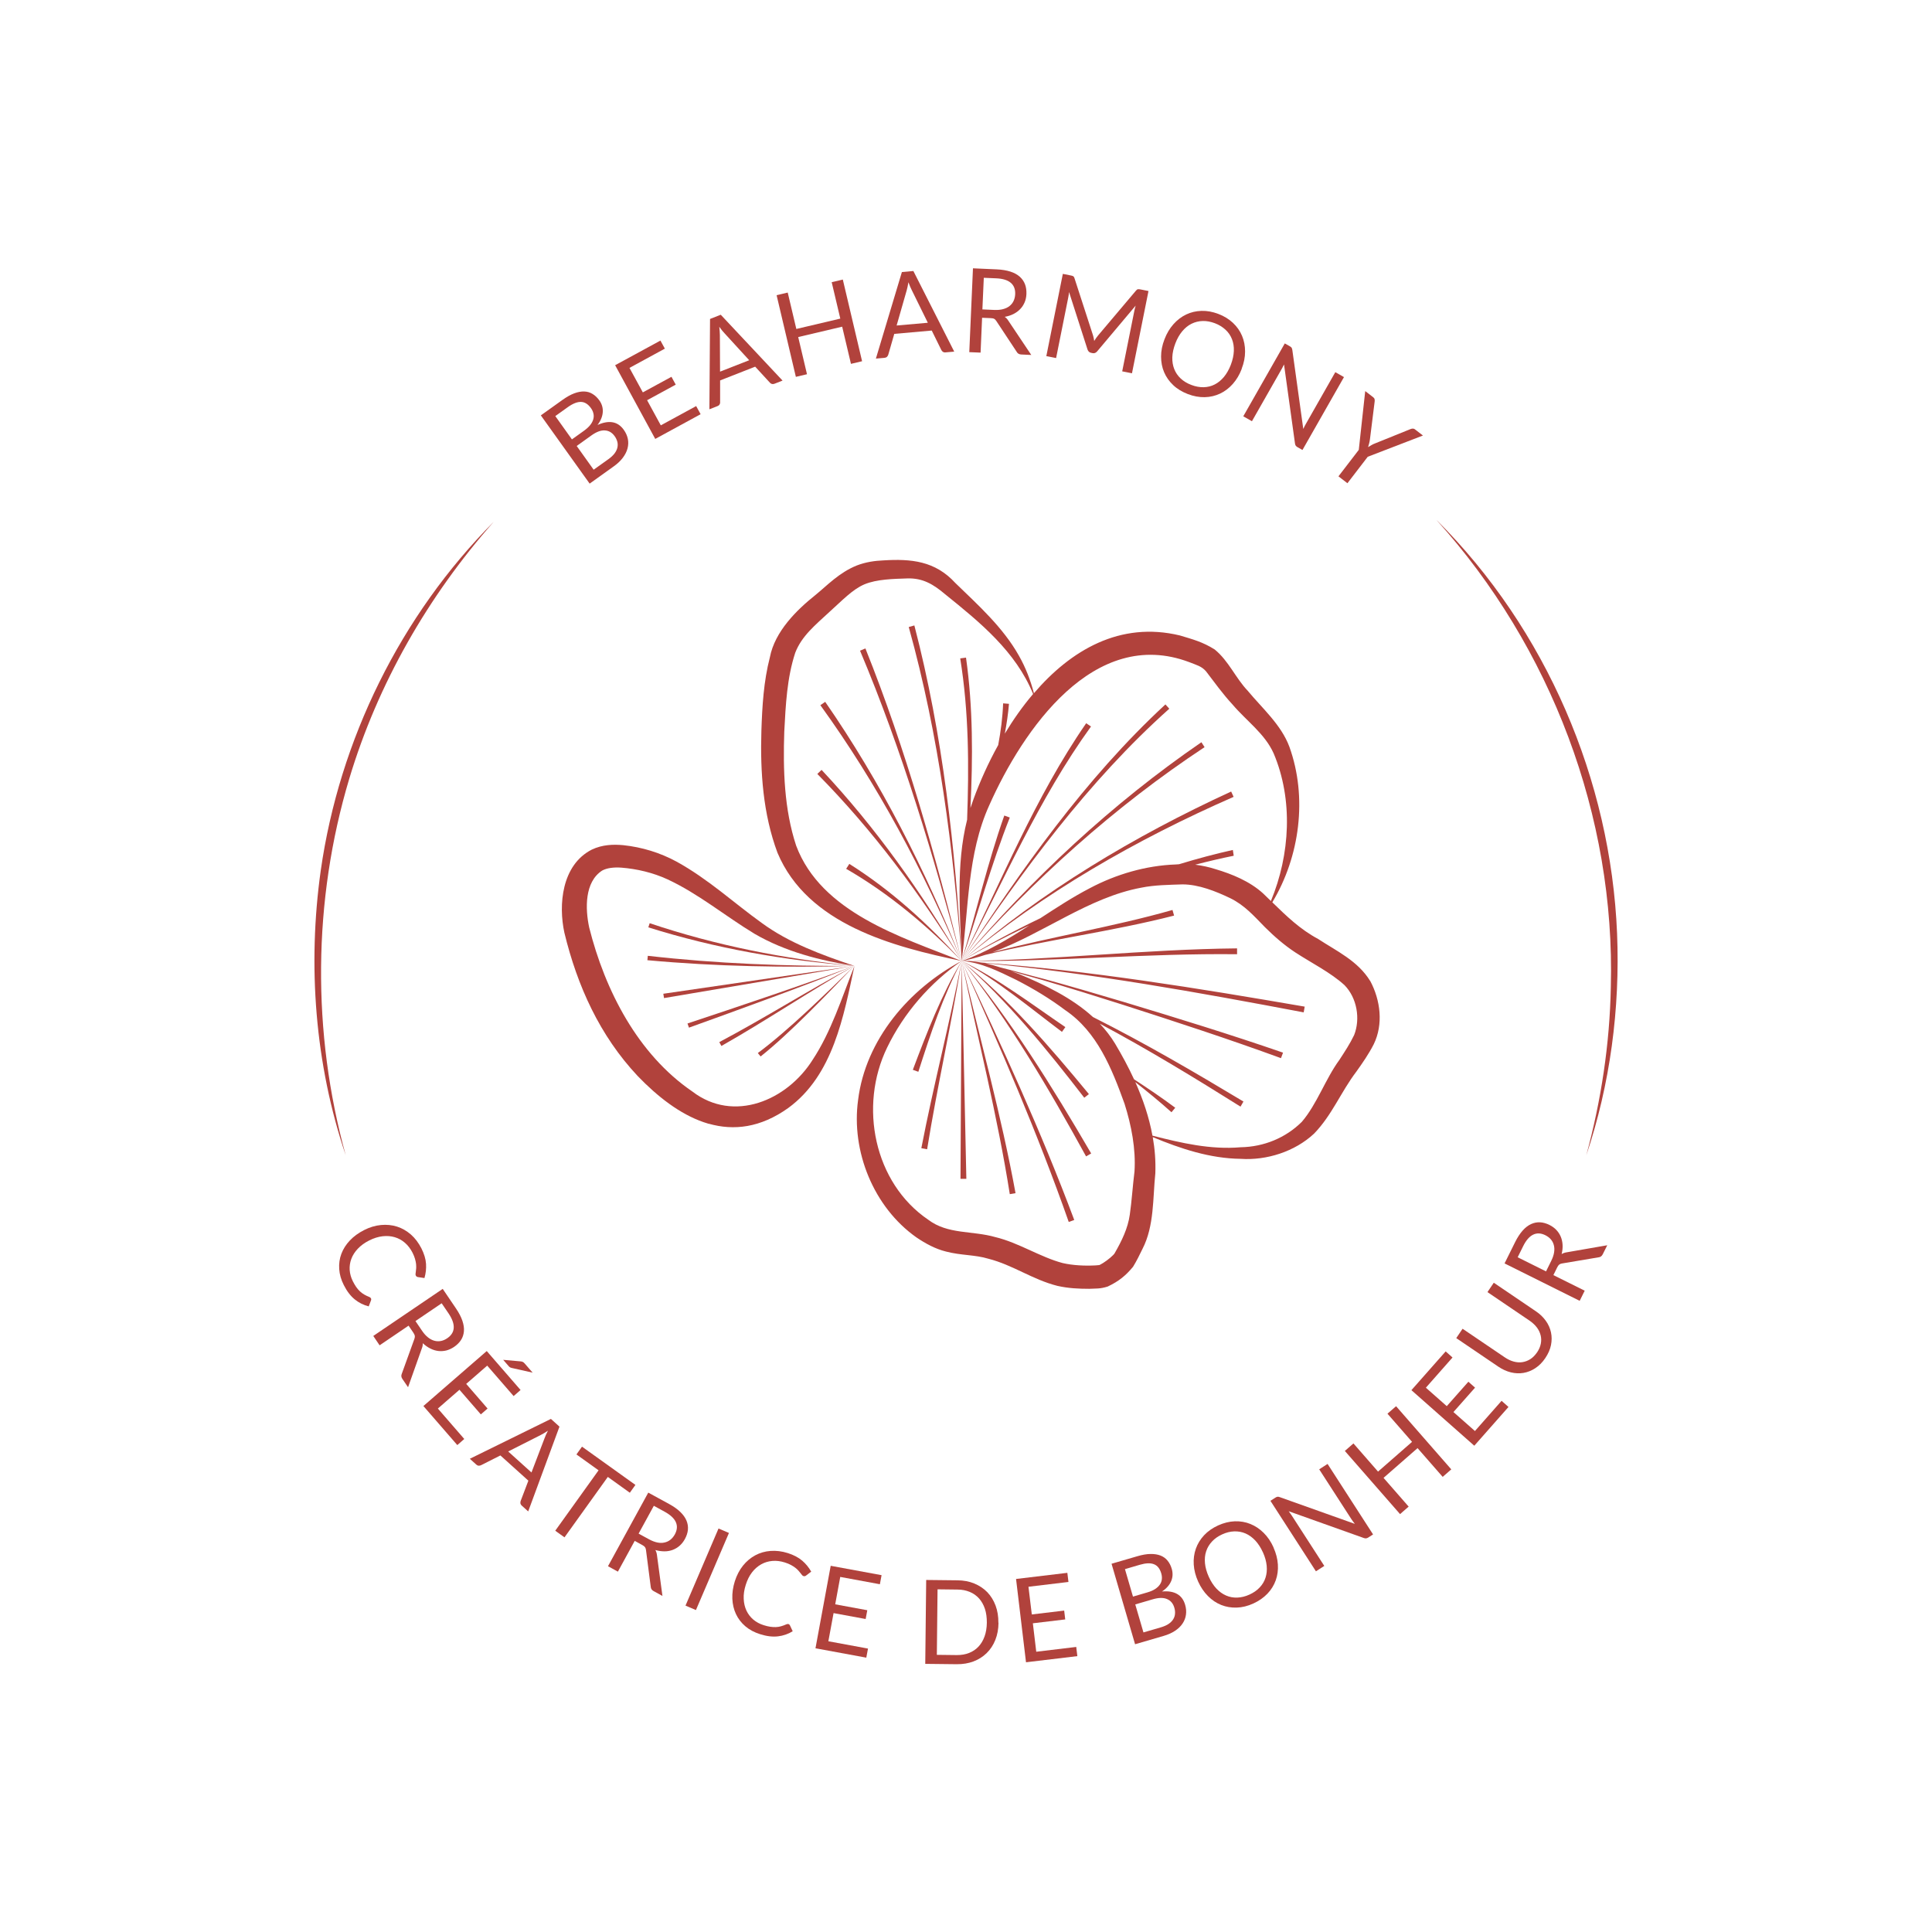 <?xml version="1.0" encoding="UTF-8"?> <svg xmlns="http://www.w3.org/2000/svg" id="Calque_1" viewBox="0 0 330 330"><defs><style>.cls-1{fill:#b1423c;stroke-width:0px;}</style></defs><path class="cls-1" d="M63.37,221.77c.05.1.05.2.01.32l-.4,1.05c-.87-.22-1.67-.61-2.38-1.19-.72-.58-1.34-1.39-1.87-2.44-.47-.92-.73-1.84-.79-2.75-.06-.91.06-1.78.37-2.6s.79-1.58,1.44-2.27c.66-.7,1.47-1.29,2.43-1.78.96-.49,1.93-.78,2.89-.87.96-.09,1.87,0,2.74.27.86.27,1.65.73,2.37,1.35.72.63,1.31,1.42,1.8,2.37.47.94.74,1.82.79,2.65.05.83-.04,1.63-.27,2.42l-1.08-.16c-.08-.01-.15-.03-.22-.07s-.12-.1-.18-.2c-.04-.08-.05-.17-.04-.29.01-.12.03-.25.05-.41.02-.16.04-.35.06-.56.01-.21,0-.44-.02-.71-.03-.26-.09-.55-.18-.87-.09-.32-.23-.67-.42-1.05-.35-.68-.78-1.25-1.3-1.7-.52-.45-1.1-.77-1.75-.96-.64-.19-1.33-.24-2.07-.16-.74.09-1.5.32-2.27.71-.8.4-1.45.88-1.96,1.42-.51.54-.88,1.12-1.11,1.74-.23.61-.32,1.25-.28,1.9.05.66.23,1.3.54,1.92.19.38.39.71.58.99.2.28.41.53.64.74.23.21.47.39.73.54.26.15.55.29.86.41.14.06.23.13.28.23Z"></path><path class="cls-1" d="M69.79,226.43l-4.95,3.36-1.08-1.6,11.86-8.04,2.27,3.35c.51.75.87,1.45,1.09,2.1.22.65.31,1.25.26,1.8-.05.55-.21,1.05-.5,1.49-.29.45-.69.84-1.19,1.18-.42.28-.86.48-1.31.6-.45.11-.91.14-1.37.09-.46-.06-.91-.19-1.36-.42-.45-.22-.88-.53-1.3-.91.02.28-.03.57-.15.87l-2.36,6.65-.97-1.42c-.2-.29-.23-.58-.1-.88l2.15-5.95c.07-.18.09-.35.08-.5-.02-.15-.1-.33-.25-.56l-.83-1.22ZM70.96,225.64l1.14,1.68c.32.47.65.84,1.01,1.12.35.28.72.47,1.09.57s.74.11,1.11.04c.37-.07.73-.23,1.07-.46.71-.48,1.08-1.07,1.12-1.78.04-.71-.25-1.52-.87-2.45l-1.19-1.75-4.48,3.04Z"></path><path class="cls-1" d="M88.92,237.42l-1.19,1.04-4.51-5.2-3.59,3.12,3.65,4.21-1.15,1-3.65-4.21-3.69,3.21,4.51,5.2-1.19,1.04-5.79-6.67,10.82-9.39,5.79,6.67ZM90.98,234.46l-3.56-.8c-.13-.03-.24-.07-.32-.12-.08-.05-.16-.12-.25-.23l-.9-1.04,2.92.26c.09,0,.18.02.24.03.07.02.13.04.19.07.06.03.12.07.17.11.06.05.12.12.19.2l1.32,1.52Z"></path><path class="cls-1" d="M90.23,258.17l-1.11-1c-.13-.12-.2-.24-.23-.38-.02-.14,0-.27.04-.41l1.32-3.47-4.78-4.31-3.31,1.67c-.11.06-.25.08-.39.08-.15,0-.28-.07-.41-.18l-1.11-1,13.85-6.81,1.46,1.32-5.34,14.48ZM86.81,247.93l3.97,3.58,2.23-5.84c.13-.37.33-.8.58-1.29-.24.15-.46.29-.67.42-.21.12-.39.23-.56.31l-5.57,2.82Z"></path><path class="cls-1" d="M108.53,253.64l-.95,1.33-3.76-2.7-7.4,10.32-1.58-1.13,7.4-10.32-3.78-2.71.95-1.33,9.12,6.53Z"></path><path class="cls-1" d="M108.41,263.2l-2.87,5.25-1.69-.93,6.88-12.57,3.55,1.94c.8.44,1.44.89,1.93,1.37.49.48.84.97,1.05,1.48.21.51.29,1.03.24,1.56s-.23,1.06-.52,1.59c-.24.44-.54.82-.89,1.13-.35.31-.74.54-1.18.71-.43.16-.9.25-1.4.25-.5,0-1.03-.07-1.57-.22.14.24.23.52.27.84l.94,7-1.51-.83c-.31-.17-.47-.41-.49-.73l-.81-6.28c-.02-.2-.08-.35-.16-.48-.08-.12-.24-.25-.48-.38l-1.29-.71ZM109.09,261.96l1.78.97c.5.27.97.45,1.41.54.44.09.85.09,1.23,0,.37-.08.71-.24,1-.47.29-.23.54-.53.75-.9.41-.75.47-1.45.18-2.1-.29-.65-.92-1.24-1.9-1.78l-1.86-1.02-2.6,4.75Z"></path><path class="cls-1" d="M118.87,275.01l-1.78-.76,5.64-13.17,1.78.76-5.64,13.17Z"></path><path class="cls-1" d="M134.68,277.4c.1.03.18.1.24.21l.48,1.02c-.76.47-1.6.76-2.51.87-.91.11-1.93-.01-3.06-.37-.99-.31-1.83-.76-2.52-1.35-.69-.59-1.23-1.29-1.6-2.08-.37-.79-.58-1.67-.62-2.62-.04-.96.1-1.95.42-2.98.33-1.03.79-1.92,1.39-2.67.6-.75,1.31-1.34,2.1-1.77.8-.43,1.67-.68,2.62-.75.95-.07,1.93.05,2.95.37,1,.32,1.82.75,2.45,1.29.63.54,1.14,1.17,1.54,1.88l-.87.66c-.06.05-.13.09-.2.11-.07.02-.16.02-.27-.02-.08-.03-.16-.08-.23-.17-.07-.09-.16-.2-.26-.33-.1-.13-.22-.27-.36-.43-.14-.16-.31-.32-.52-.48-.21-.16-.46-.32-.75-.48s-.64-.3-1.05-.43c-.73-.23-1.44-.32-2.13-.26-.69.06-1.32.25-1.91.58-.58.33-1.11.78-1.56,1.37-.46.59-.81,1.3-1.07,2.13-.27.85-.39,1.65-.35,2.4.03.74.19,1.41.47,2.01.28.59.67,1.1,1.17,1.53.5.42,1.09.74,1.76.95.41.13.78.22,1.12.27.34.05.66.07.97.06.31-.01.61-.06.89-.14.29-.08.59-.19.9-.33.14-.06.26-.08.36-.04Z"></path><path class="cls-1" d="M150.58,269.05l-.29,1.55-6.77-1.25-.86,4.68,5.48,1.01-.28,1.5-5.48-1.01-.89,4.81,6.77,1.25-.29,1.55-8.68-1.6,2.6-14.09,8.68,1.6Z"></path><path class="cls-1" d="M170.55,277.19c-.01,1.07-.19,2.05-.54,2.92-.35.88-.84,1.62-1.47,2.24-.63.62-1.38,1.1-2.25,1.43-.87.33-1.83.49-2.89.48l-5.36-.06.16-14.33,5.36.06c1.05.01,2.01.19,2.87.55s1.6.85,2.21,1.48c.61.64,1.08,1.4,1.41,2.28s.49,1.86.48,2.94ZM168.56,277.16c0-.88-.1-1.67-.33-2.36s-.57-1.29-1-1.77-.96-.86-1.59-1.12-1.32-.4-2.09-.4l-3.41-.04-.12,11.19,3.41.04c.77,0,1.46-.11,2.09-.36.63-.25,1.17-.61,1.61-1.08s.79-1.05,1.04-1.74c.25-.69.38-1.48.39-2.36Z"></path><path class="cls-1" d="M182.31,268.64l.19,1.57-6.83.82.57,4.73,5.53-.66.18,1.51-5.53.66.58,4.86,6.83-.82.19,1.57-8.77,1.05-1.7-14.23,8.77-1.05Z"></path><path class="cls-1" d="M193.88,280.85l-4.02-13.75,4.39-1.28c.84-.25,1.6-.38,2.26-.39.66-.01,1.23.08,1.72.27.48.19.88.48,1.2.87.32.39.56.86.72,1.42.1.34.14.68.13,1.03-.01.34-.09.68-.22,1.01-.14.33-.33.65-.6.96s-.59.59-.99.85c1.06-.1,1.93.04,2.59.42.67.38,1.12.99,1.37,1.85.17.58.22,1.14.14,1.69-.07.54-.27,1.05-.58,1.51-.31.47-.74.88-1.28,1.24-.54.36-1.2.66-1.97.88l-4.87,1.42ZM193.53,272.71l2.46-.72c.52-.15.96-.34,1.31-.57.35-.23.62-.48.81-.76s.31-.58.34-.91c.04-.33,0-.66-.1-1.01-.24-.81-.65-1.33-1.25-1.56-.6-.24-1.41-.2-2.43.1l-2.52.74,1.37,4.69ZM193.91,274.04l1.4,4.79,2.98-.87c.53-.16.97-.35,1.31-.58.34-.23.61-.5.79-.79.18-.29.29-.61.31-.95.03-.34-.01-.69-.12-1.05-.21-.71-.62-1.2-1.25-1.46-.62-.27-1.44-.25-2.46.05l-2.97.87Z"></path><path class="cls-1" d="M217.52,264.32c.44.98.69,1.95.75,2.9.06.96-.06,1.86-.36,2.7-.3.84-.77,1.61-1.42,2.29-.65.68-1.45,1.24-2.41,1.68s-1.91.67-2.84.7c-.94.03-1.82-.12-2.65-.45-.83-.33-1.59-.84-2.26-1.52-.68-.68-1.24-1.51-1.68-2.48-.44-.98-.69-1.95-.75-2.9-.06-.96.06-1.86.36-2.71.3-.85.77-1.61,1.41-2.3.64-.68,1.44-1.24,2.4-1.68.96-.43,1.91-.67,2.85-.7.94-.03,1.83.12,2.66.46.83.34,1.59.84,2.27,1.52.68.68,1.24,1.5,1.68,2.48ZM215.71,265.14c-.36-.8-.8-1.47-1.3-2.01-.51-.54-1.06-.94-1.66-1.2-.6-.26-1.24-.38-1.92-.36-.68.02-1.37.19-2.07.51-.7.32-1.28.72-1.74,1.22-.46.5-.8,1.05-1,1.68-.21.62-.27,1.3-.2,2.04.07.74.29,1.51.65,2.31s.8,1.47,1.3,2.01c.51.54,1.06.93,1.66,1.19.6.26,1.24.38,1.92.35s1.36-.19,2.06-.51c.7-.32,1.29-.72,1.75-1.22.47-.49.8-1.05,1-1.67.2-.62.27-1.3.2-2.03-.07-.73-.28-1.5-.64-2.3Z"></path><path class="cls-1" d="M218.21,255.65c.09,0,.22.01.38.07l12.83,4.57c-.11-.13-.21-.27-.31-.4-.09-.13-.18-.26-.27-.39l-5.51-8.53,1.43-.92,7.77,12.04-.82.53c-.13.08-.25.13-.37.14-.12.01-.25,0-.4-.06l-12.82-4.57c.1.13.2.26.29.4.09.13.17.25.25.36l5.54,8.58-1.43.92-7.77-12.04.84-.54c.15-.09.27-.15.36-.15Z"></path><path class="cls-1" d="M247.89,250.98l-1.47,1.28-4.29-4.91-5.81,5.08,4.29,4.91-1.47,1.28-9.43-10.79,1.47-1.28,4.2,4.81,5.81-5.08-4.2-4.81,1.47-1.28,9.43,10.79Z"></path><path class="cls-1" d="M246.92,230.82l1.18,1.05-4.55,5.16,3.57,3.15,3.69-4.17,1.14,1.01-3.69,4.17,3.67,3.24,4.55-5.16,1.18,1.05-5.84,6.62-10.74-9.49,5.85-6.62Z"></path><path class="cls-1" d="M262.54,231c.33-.49.55-.99.64-1.48.1-.5.09-.98-.03-1.45-.12-.47-.33-.92-.65-1.34-.32-.42-.73-.8-1.22-1.14l-7.21-4.89,1.08-1.6,7.21,4.89c.68.46,1.24,1,1.68,1.62.44.61.73,1.27.88,1.97.15.7.15,1.42,0,2.17-.15.75-.48,1.49-.97,2.22-.49.73-1.06,1.3-1.7,1.72-.64.42-1.31.69-2.02.81-.7.12-1.42.09-2.16-.09-.73-.18-1.44-.5-2.12-.96l-7.21-4.89,1.08-1.6,7.2,4.88c.5.34,1,.58,1.51.72.51.14,1,.18,1.48.11.48-.07.94-.24,1.37-.51.43-.27.81-.66,1.15-1.15Z"></path><path class="cls-1" d="M265.33,217.8l5.35,2.66-.86,1.73-12.83-6.39,1.8-3.63c.4-.81.84-1.47,1.29-1.98s.94-.88,1.44-1.11c.5-.23,1.02-.33,1.55-.3.53.03,1.07.19,1.61.46.45.23.84.51,1.16.85.32.34.57.72.75,1.15.18.43.28.89.31,1.39.03.5-.03,1.03-.16,1.58.23-.15.51-.25.83-.3l6.96-1.21-.77,1.54c-.16.32-.4.49-.71.52l-6.24,1.05c-.19.03-.35.09-.47.18-.12.09-.24.25-.36.49l-.65,1.32ZM264.07,217.17l.9-1.82c.25-.51.41-.98.48-1.43.07-.45.06-.85-.04-1.23-.09-.37-.26-.7-.51-.99-.24-.29-.56-.52-.93-.71-.76-.38-1.46-.41-2.1-.1-.64.31-1.21.97-1.7,1.96l-.94,1.9,4.84,2.41Z"></path><path class="cls-1" d="M100.72,82.61l-8.34-11.66,3.72-2.66c.72-.51,1.38-.88,2-1.11.62-.23,1.19-.33,1.71-.31.52.02.99.16,1.42.43.43.26.81.63,1.15,1.1.21.29.36.6.46.93.1.33.14.67.12,1.03-.02.36-.1.72-.25,1.1s-.36.75-.65,1.13c.97-.44,1.83-.59,2.58-.46s1.39.56,1.91,1.29c.35.49.58,1.01.69,1.54s.09,1.08-.05,1.62c-.14.54-.41,1.08-.8,1.6-.39.52-.91,1.02-1.56,1.48l-4.12,2.95ZM97.69,75.05l2.08-1.49c.44-.32.79-.64,1.05-.97.26-.33.43-.66.52-.99.09-.33.1-.65.02-.97-.07-.32-.21-.63-.42-.92-.49-.68-1.05-1.04-1.69-1.06-.64-.02-1.39.27-2.26.89l-2.14,1.53,2.84,3.98ZM98.5,76.17l2.9,4.06,2.52-1.8c.45-.32.8-.65,1.05-.98.25-.33.41-.67.49-1.01.07-.34.07-.67-.02-1-.09-.33-.24-.65-.46-.95-.43-.6-.98-.93-1.66-.97-.68-.05-1.44.24-2.31.86l-2.51,1.8Z"></path><path class="cls-1" d="M112.8,58.16l.76,1.39-6.04,3.29,2.28,4.18,4.89-2.66.73,1.34-4.89,2.66,2.34,4.29,6.04-3.29.76,1.39-7.75,4.22-6.85-12.59,7.76-4.22Z"></path><path class="cls-1" d="M133.68,65l-1.4.55c-.16.06-.31.07-.44.03-.13-.04-.25-.11-.34-.22l-2.51-2.73-5.99,2.35v3.71c.02.13-.02.26-.09.39-.07.13-.19.22-.34.28l-1.4.55.11-15.43,1.83-.72,10.56,11.25ZM122.99,63.48l4.98-1.95-4.22-4.61c-.27-.28-.57-.65-.89-1.1.03.28.06.54.07.78.02.24.03.45.03.64l.03,6.24Z"></path><path class="cls-1" d="M147.25,61.7l-1.9.45-1.5-6.35-7.51,1.77,1.5,6.35-1.9.45-3.29-13.95,1.9-.45,1.47,6.22,7.51-1.77-1.47-6.22,1.9-.45,3.29,13.95Z"></path><path class="cls-1" d="M162.98,60.06l-1.49.13c-.17.02-.32-.02-.43-.09-.11-.08-.2-.18-.27-.31l-1.64-3.33-6.4.57-1.03,3.57c-.04.12-.11.24-.21.34-.1.1-.24.16-.41.18l-1.49.13,4.44-14.78,1.96-.18,6.98,13.77ZM153.15,55.6l5.33-.47-2.76-5.61c-.18-.35-.36-.78-.55-1.31-.05.28-.1.54-.15.77-.05.23-.1.44-.15.62l-1.72,6Z"></path><path class="cls-1" d="M167.75,54.26l-.26,5.97-1.93-.08.63-14.32,4.05.18c.91.04,1.68.17,2.34.38.65.21,1.18.5,1.6.87.41.37.71.8.9,1.3.19.5.26,1.05.24,1.66-.02.51-.12.98-.3,1.41-.18.43-.43.82-.75,1.15-.32.34-.7.62-1.15.85-.45.23-.95.39-1.51.49.23.15.44.36.61.64l3.93,5.87-1.72-.08c-.35-.02-.61-.16-.76-.44l-3.49-5.28c-.11-.16-.22-.29-.35-.36-.13-.08-.33-.12-.59-.13l-1.47-.06ZM167.81,52.85l2.03.09c.57.02,1.07-.02,1.5-.14.44-.12.8-.29,1.1-.53.3-.24.53-.53.69-.87.16-.34.25-.72.27-1.14.04-.85-.22-1.51-.76-1.96-.54-.46-1.37-.71-2.48-.76l-2.12-.09-.24,5.4Z"></path><path class="cls-1" d="M186.8,57.68c.03.19.07.38.1.56.1-.17.21-.33.31-.48.11-.15.22-.3.35-.46l6.49-7.68c.12-.13.22-.21.32-.22.1-.01.23,0,.4.03l1.4.28-2.82,14.05-1.67-.33,2.07-10.32c.03-.14.06-.28.1-.44.04-.16.08-.31.13-.47l-6.58,7.82c-.22.26-.48.36-.78.3l-.27-.06c-.29-.06-.49-.25-.6-.58l-3.15-9.8c-.01.17-.03.34-.06.51-.02.17-.05.32-.08.45l-2.07,10.32-1.67-.33,2.82-14.05,1.4.28c.17.03.3.08.38.13.09.05.16.16.21.33l3.12,9.62c.06.18.11.36.14.54Z"></path><path class="cls-1" d="M212.1,63c-.38,1-.89,1.86-1.53,2.58-.64.72-1.36,1.27-2.17,1.65-.81.38-1.68.59-2.62.61-.94.02-1.9-.15-2.89-.53-.98-.38-1.82-.88-2.5-1.53-.68-.64-1.2-1.38-1.55-2.2-.35-.82-.52-1.72-.52-2.68,0-.96.19-1.94.58-2.94.38-1,.89-1.86,1.53-2.58.64-.72,1.36-1.27,2.17-1.66.81-.39,1.69-.59,2.62-.62.94-.03,1.9.15,2.88.52.98.37,1.82.89,2.5,1.53.69.65,1.2,1.38,1.55,2.21.35.83.52,1.72.52,2.68,0,.96-.19,1.94-.58,2.94ZM210.24,62.29c.31-.82.48-1.6.51-2.34.03-.74-.08-1.41-.32-2.02-.24-.61-.6-1.15-1.1-1.61s-1.1-.84-1.82-1.11c-.72-.27-1.41-.4-2.09-.38-.68.02-1.31.18-1.9.47-.59.29-1.12.73-1.59,1.29-.47.57-.87,1.26-1.18,2.09-.31.82-.48,1.6-.51,2.34-.02.74.09,1.41.33,2.02s.61,1.15,1.1,1.61c.49.46,1.1.83,1.82,1.1.72.28,1.42.4,2.1.39.68-.02,1.31-.17,1.89-.47.58-.29,1.11-.73,1.58-1.29.47-.57.86-1.26,1.18-2.08Z"></path><path class="cls-1" d="M220.62,59.41c.05.08.09.2.12.37l1.87,13.49c.07-.16.14-.31.22-.46.08-.15.15-.28.23-.42l5.02-8.82,1.48.84-7.09,12.45-.85-.48c-.13-.08-.23-.16-.3-.26s-.11-.23-.13-.39l-1.87-13.48c-.07.15-.14.3-.22.44-.07.14-.14.27-.21.39l-5.05,8.87-1.48-.84,7.09-12.45.87.49c.15.09.25.17.3.25Z"></path><path class="cls-1" d="M233.62,78.02l-3.47,4.52-1.53-1.18,3.47-4.52,1.1-10.04,1.35,1.04c.14.11.22.22.25.35.03.13.03.27.01.41l-.8,6.41c-.04.27-.08.51-.14.73-.05.22-.11.43-.18.63.18-.12.37-.23.57-.34.19-.11.41-.22.66-.31l5.99-2.42c.11-.05.24-.08.38-.09.14-.01.28.03.41.13l1.36,1.05-9.43,3.63Z"></path><path class="cls-1" d="M245.41,88.86c18.67,18.62,29.71,44.29,30.8,70.6.52,12.79-1.17,25.74-5.26,37.87,2.54-9.37,4.01-19.03,4.19-28.73.78-29.17-10.21-58.09-29.73-79.73h0Z"></path><path class="cls-1" d="M59.05,197.32c-5.26-15.56-6.54-32.42-4.26-48.66,3.19-22.31,13.63-43.53,29.53-59.52-11.22,12.7-19.79,27.64-24.66,43.86-6.24,20.82-6.4,43.37-.61,64.32h0Z"></path><path class="cls-1" d="M210.29,135.2c-16.51,7.6-32.28,17-46.03,28.94,13.97-11.68,29.82-20.74,46.45-28.03l-.42-.91Z"></path><path class="cls-1" d="M185.53,123.53c-8.73,12.63-14.45,26.94-21.28,40.6,7.12-13.48,13.13-27.63,22.1-40.04l-.83-.56Z"></path><path class="cls-1" d="M205.75,127.62l-.54-.84c-15.28,10.48-28.95,23.28-40.95,37.36,12.22-13.82,26.08-26.35,41.49-36.52Z"></path><path class="cls-1" d="M199.73,121.06l-.67-.74c-13.77,12.74-24.59,28.19-34.8,43.81,10.46-15.4,21.53-30.63,35.47-43.08Z"></path><path class="cls-1" d="M234.03,167.55c-2.1-3.43-5.73-5.1-8.89-7.17-3.05-1.63-5.39-3.89-7.82-6.26,4.7-7.8,6.04-17.92,2.91-26.58-1.4-3.76-4.65-6.58-7.09-9.53-2.11-2.21-3.26-5.12-5.67-7.08-2.07-1.3-3.73-1.72-5.94-2.39-10.21-2.46-18.63,2.51-24.93,9.87-.58-2.22-1.41-4.39-2.56-6.41-2.72-4.84-6.94-8.62-10.86-12.42-3.44-3.76-7.52-4.16-12.32-3.86-1.44.06-2.99.28-4.52.87-3.04,1.23-5.07,3.43-7.08,5.06-3.16,2.52-6.91,6.19-7.76,10.62-1.07,4.13-1.31,8.38-1.45,12.57-.21,7.01.27,14.17,2.75,20.82,5.13,12.22,19.69,16.05,31.45,18.48-10.44-4.12-23.98-8.31-28.26-19.69-2.05-6.21-2.25-12.96-2.03-19.49.24-4.54.46-9.17,1.87-13.46,1.11-2.88,3.42-4.73,5.89-7.02,2.1-1.88,3.88-3.8,5.93-4.67,2.13-.89,5.01-.93,7.34-1.01,2.64-.08,4.46,1.02,6.44,2.7,5.98,4.81,12.08,9.8,15.03,17.04-1.79,2.1-3.4,4.4-4.83,6.77.31-1.68.57-3.37.71-5.09l-1-.08c-.09,2.41-.4,4.77-.84,7.12-1.71,3.08-3.12,6.24-4.21,9.22-.19.51-.36,1.02-.53,1.53.41-8.57.45-17.14-.76-25.68l-.99.13c1.48,9.15,1.51,18.35,1.18,27.56-1.98,7.85-1.15,16.1-.94,24.13,1.22-8.94.94-18.27,4.73-26.62,5.74-12.89,17.88-30.56,34.15-24.43,1.25.5,2.09.68,2.86,1.56,1.42,1.86,2.89,3.9,4.5,5.64,2.43,2.86,5.54,5,7.06,8.39,3.35,7.9,2.82,17.28-.47,25.21-.44-.43-.89-.86-1.34-1.3-2.27-2.06-5.26-3.29-8.12-4.14-1.08-.35-2.27-.61-3.47-.76,2.24-.58,4.44-1.1,6.58-1.53l-.15-.99c-2.96.66-6.05,1.48-9.19,2.44-.2.01-.39.02-.58.04-5.08.18-10.19,1.68-14.64,4.04-2.95,1.53-5.71,3.34-8.47,5.14-4.81,2.3-9.38,4.77-13.44,7.3h0s0,0,.01,0c3.32.25,6.36,1.8,9.31,3.23,2.94,1.51,5.78,3.22,8.38,5.18,5.46,3.7,7.96,9.99,10.12,15.98,1.17,3.69,1.95,7.72,1.7,11.57-.29,2.32-.48,5.16-.8,7.36-.33,2.37-1.38,4.49-2.57,6.57-.08.15-.09.14-.27.34-.56.58-1.62,1.36-2.3,1.69.06,0-.37.07-.7.08-1.85.1-3.91,0-5.63-.4-3.82-1.01-7.52-3.48-11.49-4.43-3.99-1.14-8.11-.43-11.47-2.97-9.26-6.29-11.89-19.39-7.02-29.41,2.84-5.88,7.32-11.05,12.73-14.79-8.95,4.74-16.42,13.45-17.69,23.75-1.2,8.74,2.63,18.29,9.95,23.46,1.55,1.05,3.24,1.98,5.08,2.43,2.61.68,4.91.52,7.25,1.23,4.18,1.07,7.5,3.55,11.77,4.63,1.87.42,3.64.5,5.43.5,1.18-.07,1.79.04,3.14-.38,1.87-.88,3.07-1.84,4.35-3.39.6-.98,1.1-1.99,1.61-3.05,2.02-3.92,1.75-8.67,2.19-12.89.08-2.1-.08-4.17-.44-6.2,4.78,1.99,9.79,3.65,15.03,3.71,4.4.3,9.24-1.23,12.53-4.31,3.09-3.2,4.58-7.12,7.22-10.59,1.03-1.44,2.14-3.04,2.97-4.68,1.67-3.42,1.14-7.54-.6-10.8ZM231.3,176.79c-.72,1.5-1.59,2.82-2.53,4.26-2.39,3.27-3.8,7.51-6.4,10.56-2.77,2.75-6.48,4.28-10.46,4.35-5.14.44-10.11-.72-15.06-1.98-.58-3.15-1.61-6.21-2.93-9.15,2.11,1.67,4.2,3.37,6.18,5.15l.64-.77c-2.3-1.72-4.66-3.3-7.04-4.86-.96-2.09-2.06-4.12-3.23-6.08-.75-1.25-1.64-2.38-2.62-3.42,8.2,4.38,16.17,9.23,24.04,14.17l.5-.87c-8.4-5.05-16.92-10.02-25.7-14.43-3.6-3.29-8.24-5.51-12.67-7.36-.47-.17-.94-.35-1.41-.52,1.84.52,3.67,1.08,5.5,1.57,4.57,1.34,9.11,2.75,13.65,4.2,9.05,2.91,18.12,5.87,27.04,9.13l.35-.94c-9.02-3.12-18.11-5.91-27.24-8.67-4.56-1.36-9.13-2.7-13.73-3.96-2.42-.6-4.85-1.32-7.29-1.92-.89-.29-1.78-.54-2.69-.74,18.31,1.71,36.41,4.99,54.48,8.41l.17-.98c-18.31-3.15-36.69-6.16-55.23-7.53-.62-.11-1.25-.2-1.88-.24-.07,0-.14-.02-.21-.02,15.27.09,30.53-1.34,45.77-1.16v-1c-15.74.15-31.34,2.02-47.05,2.16h0c3.54-2.1,7.46-4.15,11.59-6.09-3.67,2.37-7.39,4.62-11.59,6.09,1.36-.25,2.69-.61,4-1.04,10.69-2.62,21.61-3.98,32.29-6.72l-.27-.96c-10.1,2.88-20.57,4.54-30.75,7.23,8.67-3.19,16.42-9.38,25.43-11.04,2.24-.46,4.74-.48,7.03-.56,2.75,0,5.7,1.18,8.16,2.36,2.44,1.2,3.99,2.98,5.94,4.97,1.57,1.56,3.28,3.05,5.15,4.28,2.75,1.8,6.04,3.43,8.42,5.6,2.14,2.19,2.74,5.76,1.64,8.54Z"></path><path class="cls-1" d="M163.69,161.85c.11.43.22.9.35,1.39-.09-.38-.21-.86-.35-1.39Z"></path><path class="cls-1" d="M164.26,164.14s-.01-.05-.03-.12c.01.04.02.07.03.12Z"></path><path class="cls-1" d="M146.9,111.14c7.22,17.13,12.55,35.02,17.36,52.99-4.49-18.06-9.5-36.04-16.44-53.37l-.92.38Z"></path><path class="cls-1" d="M164.23,164.02c-.04-.18-.08-.34-.13-.51.06.23.1.41.13.51Z"></path><path class="cls-1" d="M162.28,156.17c.01.05.04.15.08.32-.04-.15-.06-.26-.08-.32Z"></path><path class="cls-1" d="M162.72,157.94c.13.53.29,1.17.49,1.98-.17-.7-.34-1.38-.49-1.98Z"></path><path class="cls-1" d="M155.22,107.1c5.17,18.56,7.64,37.84,9.04,57.04-1.07-19.27-3.21-38.58-8.08-57.31,0,0-.96.27-.96.27Z"></path><path class="cls-1" d="M163.71,163.19c.12.2.24.42.37.63-.09-.16-.22-.38-.37-.63Z"></path><path class="cls-1" d="M139.61,132.2c9.46,9.58,17.56,20.46,24.65,31.93-6.8-11.65-14.65-22.75-23.93-32.63l-.72.69Z"></path><path class="cls-1" d="M162.53,161.18c.25.42.53.91.86,1.48-.27-.46-.57-.98-.86-1.48Z"></path><path class="cls-1" d="M140.13,120.46c9.78,13.52,17.64,28.31,24.12,43.67-6.18-15.51-13.78-30.5-23.3-44.25l-.82.57Z"></path><path class="cls-1" d="M145.07,147.56s-.54.84-.54.84c7.36,4.24,13.79,9.69,19.73,15.74-5.69-6.28-12-12.06-19.19-16.58Z"></path><path class="cls-1" d="M156.86,183.07c2.08-6.48,4.2-12.9,7.4-18.93-3.48,5.85-5.95,12.24-8.34,18.59l.94.34Z"></path><polygon class="cls-1" points="165.06 201.35 164.26 164.14 164.06 201.35 165.06 201.35"></polygon><path class="cls-1" d="M158.36,196.3c1.73-10.76,4.17-21.4,5.9-32.16-2.06,10.71-4.82,21.27-6.89,31.98l.98.18Z"></path><path class="cls-1" d="M183.49,208.38c-5.64-15.08-12.35-29.72-19.24-44.24,6.58,14.66,12.98,29.43,18.3,44.58l.94-.34Z"></path><path class="cls-1" d="M173.46,203.8c-2.44-13.37-6.11-26.45-9.2-39.66,2.76,13.27,6.11,26.44,8.22,39.83l.99-.17Z"></path><path class="cls-1" d="M185.2,187.5l.79-.62c-6.67-8.09-13.59-16.1-21.73-22.74,7.9,6.89,14.55,15.09,20.94,23.36Z"></path><path class="cls-1" d="M186.38,197.02c-6.65-11.41-13.66-22.71-22.13-32.88,8.21,10.39,14.9,21.8,21.26,33.38l.87-.5Z"></path><path class="cls-1" d="M181.97,175.44c-5.78-3.93-11.4-8.23-17.71-11.31,6.17,3.37,11.53,7.91,17.13,12.12l.58-.81Z"></path><path class="cls-1" d="M170.32,164.21c-.21,0-.45,0-.75,0,.27,0,.53,0,.75,0Z"></path><path class="cls-1" d="M167.83,164.18c-.35,0-.74,0-1.16-.01.38,0,.77,0,1.16.01Z"></path><path class="cls-1" d="M169.19,164.2c-.39,0-.83-.01-1.35-.02.46,0,.92.01,1.35.02Z"></path><path class="cls-1" d="M171.21,164.22c-.07,0-.41,0-.89-.01.53,0,.82,0,.89.01Z"></path><path class="cls-1" d="M171.54,139.3c-2.87,8.15-4.81,16.57-7.28,24.83,2.79-8.15,5.05-16.48,8.22-24.49l-.94-.34Z"></path><path class="cls-1" d="M121.06,191.94c4.28,1.22,8.84.69,13.57-2.68,7.7-5.62,9.47-15.71,11.32-24.28-2.18,5.5-3.98,11.25-7.13,16.02-4.38,6.98-13.5,10.85-20.56,5.44-9.33-6.37-14.92-17.28-17.62-28.01-.7-3.25-.79-7.79,2.21-9.73.82-.45,1.99-.59,3.28-.5,2.67.21,5.42.86,7.89,2,5.34,2.49,9.8,6.24,14.88,9.31,5.29,3.07,11.22,4.56,17.05,5.48-5.62-1.9-11.19-3.93-15.86-7.36-4.68-3.35-9.09-7.47-14.55-10.47-2.81-1.52-5.88-2.46-9.09-2.8-1.64-.15-3.54-.12-5.39.77-5.14,2.64-5.69,9.45-4.66,14.18,2.21,9.12,6.05,17.59,12.52,24.48,3.42,3.55,7.2,6.48,11.24,7.88l.91.29Z"></path><path class="cls-1" d="M123.22,178.66c7.69-4.36,15.01-9.32,22.7-13.68-7.8,4.14-15.26,8.89-23.06,13.02l.36.66Z"></path><path class="cls-1" d="M129.92,180.45c5.08-4.04,11.45-10.72,16-15.47-4.67,4.56-11.29,11.05-16.48,14.89l.48.58Z"></path><polygon class="cls-1" points="113.42 170.48 145.92 164.98 113.3 169.74 113.42 170.48"></polygon><path class="cls-1" d="M117.68,175.53c8.32-3,20.16-7.28,28.24-10.56-8.2,3.09-20.05,7.04-28.49,9.85l.25.71Z"></path><path class="cls-1" d="M110.74,158.4c11.42,3.59,23.27,5.66,35.19,6.58-11.87-1.17-23.65-3.48-34.96-7.29l-.23.71Z"></path><path class="cls-1" d="M110.65,163.26l-.07.75c11.75,1.08,23.56,1.29,35.35.97-11.78.07-23.57-.39-35.28-1.72Z"></path></svg> 